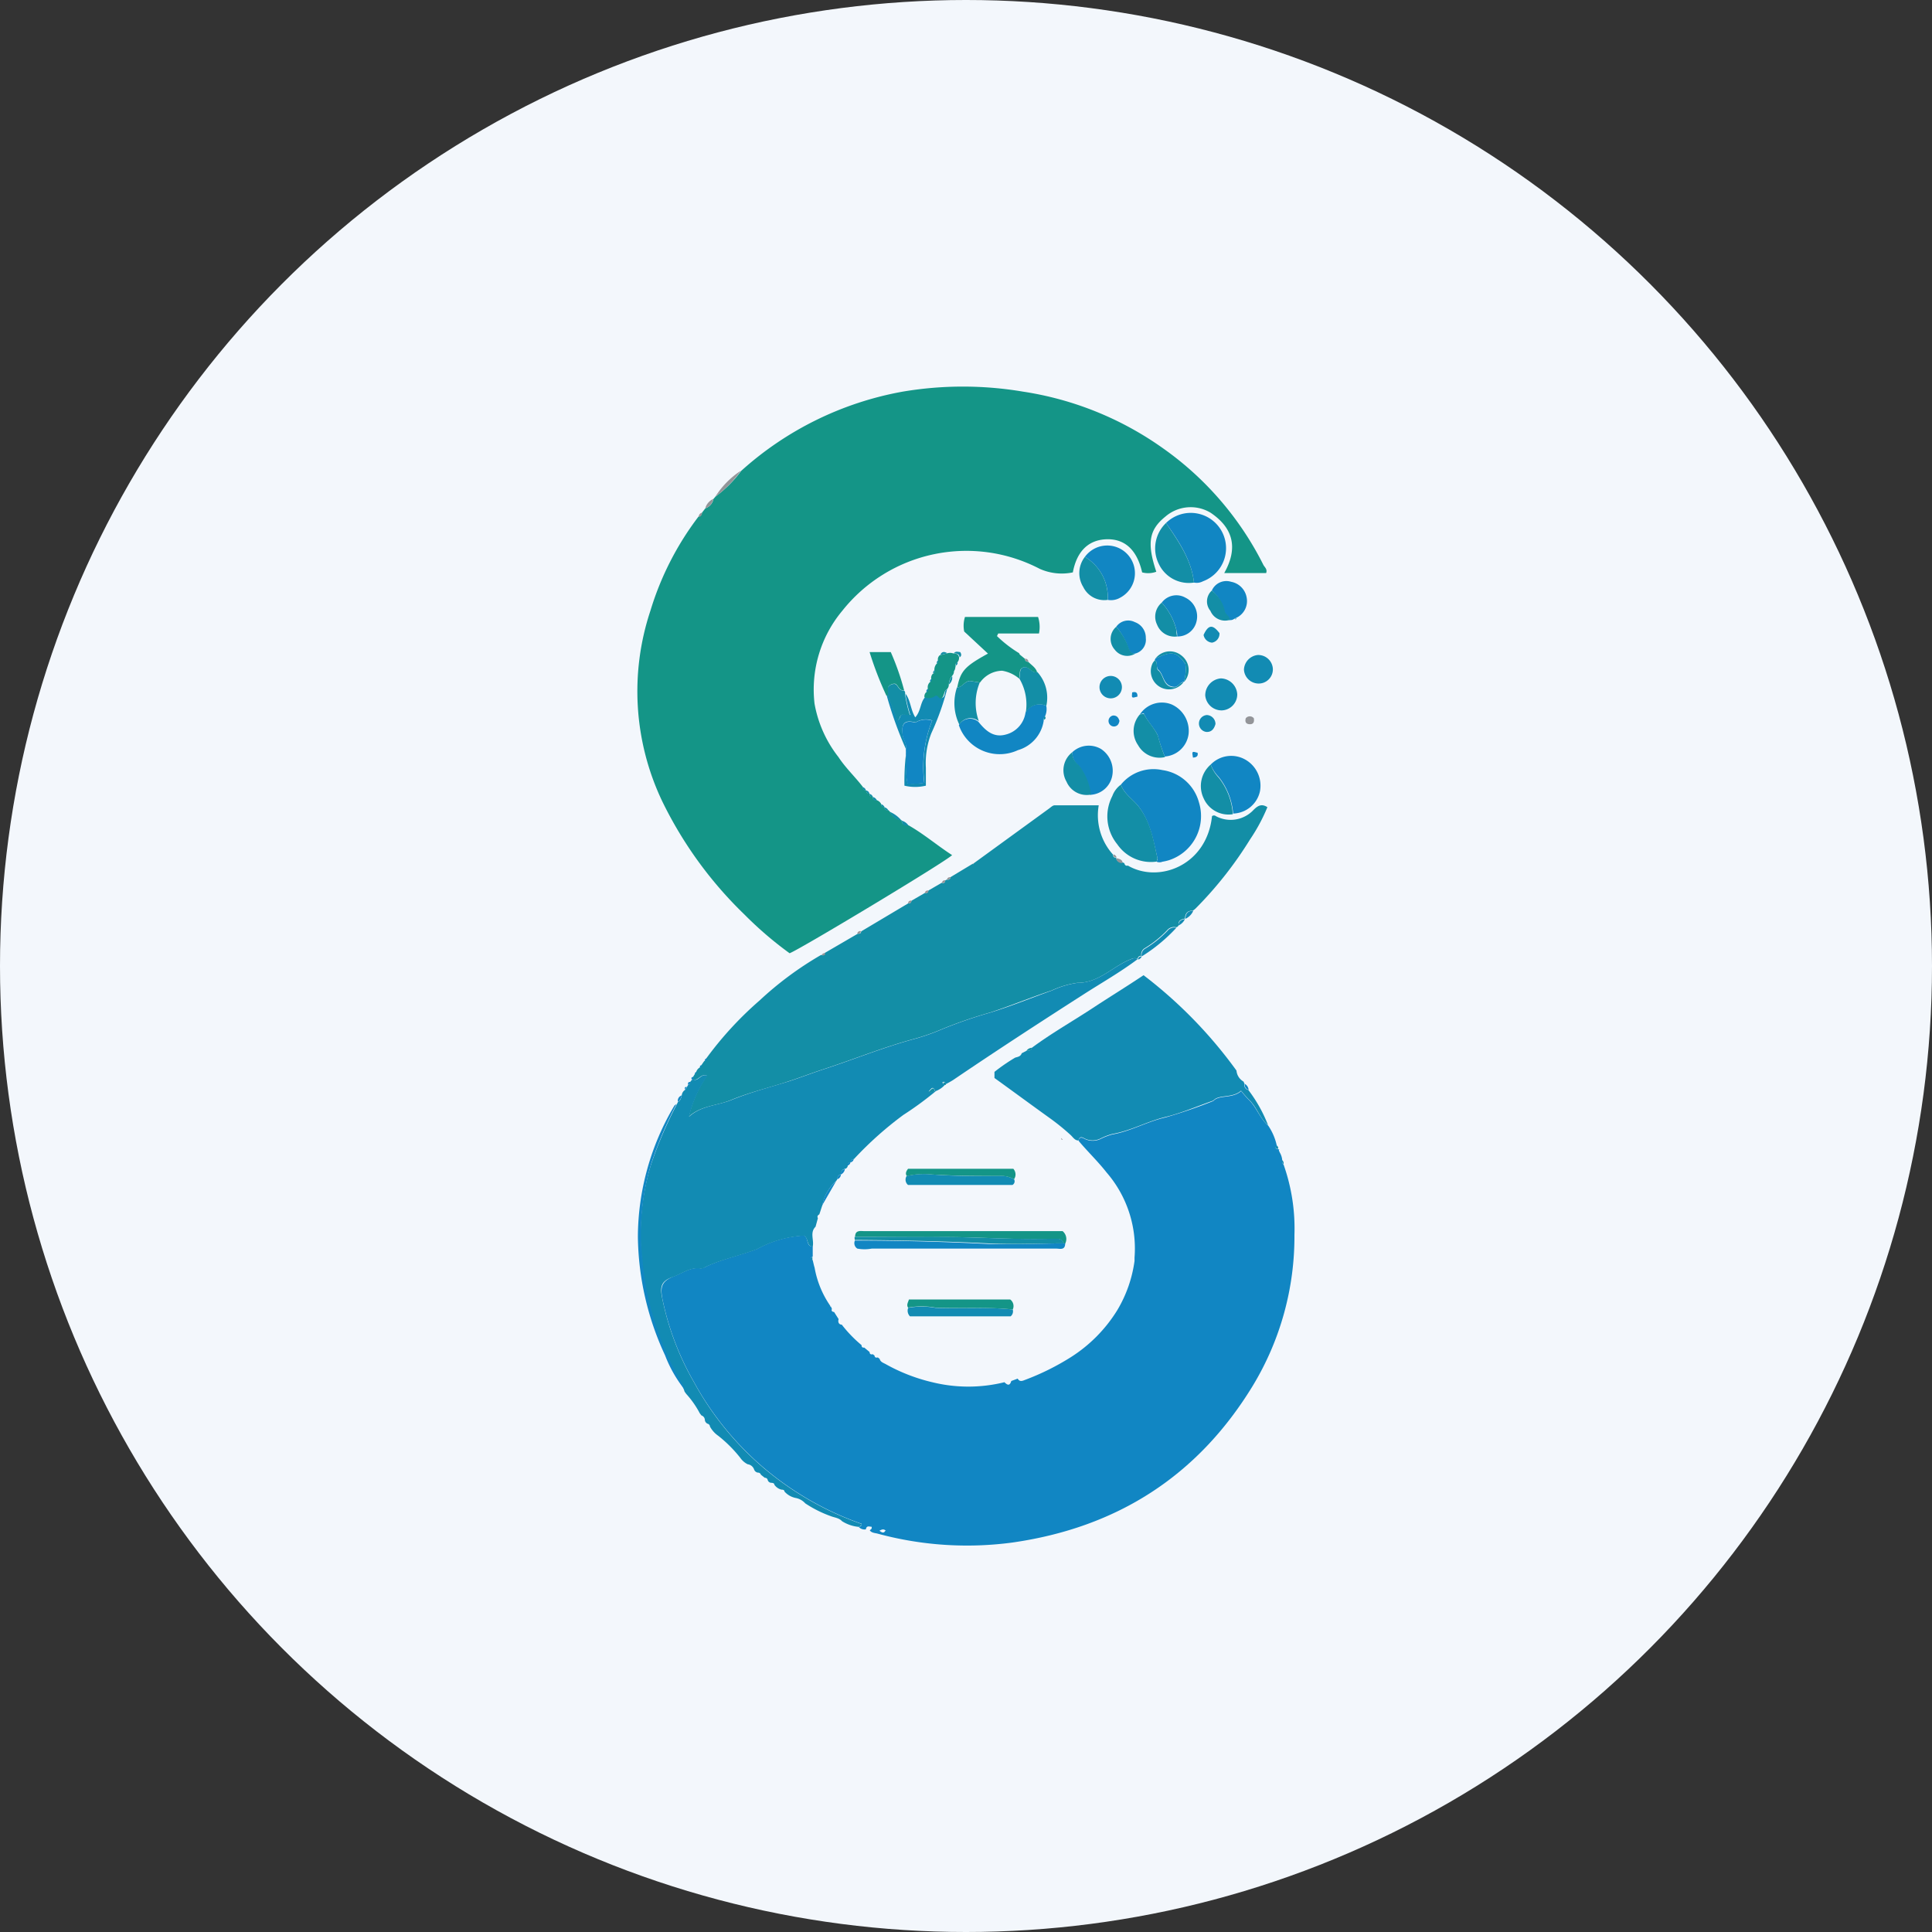 <?xml version='1.0' encoding='utf-8'?>
<svg xmlns="http://www.w3.org/2000/svg" id="Layer_1" data-name="Layer 1" viewBox="0 0 300 300" width="300" height="300"><rect x="0" y="0" width="300" height="300" fill="#333333" stroke="none"/><defs><clipPath id="bz_circular_clip"><circle cx="150.0" cy="150.0" r="150.0" /></clipPath></defs><g clip-path="url(#bz_circular_clip)"><rect x="-1.5" y="-1.5" width="303" height="303" fill="#f3f7fc" /><path d="M109,79.61l.53-.68a1.9,1.9,0,0,0,1.26-1.46l.31-.36a18.78,18.78,0,0,0,4-4,50.89,50.89,0,0,1,25.09-12.3,56.13,56.13,0,0,1,18.65,0,50.55,50.55,0,0,1,21.78,8.82,49,49,0,0,1,15.56,18.09c.19.36.64.65.43,1.26h-6.51c2.19-3.89,1.4-7-2.13-9.37a6,6,0,0,0-7,.6c-2.56,2.06-2.9,4.13-1.42,8.57a3.67,3.67,0,0,1-2.2.1c-.68-3-2.31-5.28-5.62-5.14-3,.14-4.59,2.19-5.14,5.14a8.4,8.4,0,0,1-5.14-.55,24.61,24.61,0,0,0-30.65,6.5,19.07,19.07,0,0,0-4.32,14.43,18.68,18.68,0,0,0,3.71,8.29c1.13,1.72,2.58,3.06,3.8,4.65a.46.46,0,0,0,.41.51h.1c0,.35.18.52.5.5h0c0,.36.17.53.53.5h0c0,.48.26.56.64.55a1.27,1.27,0,0,1,.65.56.44.44,0,0,0,.4.49h.13c0,.38.21.53.58.48l.21.19a2.45,2.45,0,0,0,1.87,1.39h0c0,.7.54.75,1.08.79,2.38,1.35,4.44,3.13,6.75,4.62-.79.9-23.62,14.64-25.23,15.24a56.72,56.72,0,0,1-7-6,62.28,62.28,0,0,1-12.8-17.64A39.69,39.69,0,0,1,101,94.82a46.18,46.18,0,0,1,7.49-14.64A.61.61,0,0,0,109,79.61Z" fill="#149587" /><path d="M130.71,205.69a20.07,20.07,0,0,0,3.07,3.18c0,.31.15.42.42.38l.83.69c0,.31.2.43.49.34l.28.21c0,.29.22.37.51.29l.28.22c.12.5.58.62.94.82a27.69,27.69,0,0,0,7.23,2.81,23.36,23.36,0,0,0,11.21,0c.46.47.84.6,1.06-.19l1-.37c.24.46.62.41,1,.25a38.73,38.73,0,0,0,7.3-3.61,22.81,22.81,0,0,0,7.15-7.25,20.17,20.17,0,0,0,2.69-7.66v-.52a18.05,18.05,0,0,0-4.35-13.23c-1.34-1.71-2.92-3.22-4.32-4.88,0-.6.46-.6.86-.36a2.79,2.79,0,0,0,2.63,0,9.65,9.65,0,0,1,1.72-.65c2.88-.5,5.41-2,8.24-2.64a78.4,78.4,0,0,0,7.46-2.56c.87-1,2.93-.31,4.32-1.54a14.18,14.18,0,0,0,1.2,1.37c1.2,1.17,1.71,2.9,3,4a8.81,8.81,0,0,1,1.34,3.15c-.38.34-.14.45.2.52s.14,0,.11.18l.15.33a2.85,2.85,0,0,1,.38,1.23.57.57,0,0,0,.2.62A29.76,29.76,0,0,1,201,191.74a44.7,44.7,0,0,1-6.48,23.46c-8.57,14.05-21.12,22-37.29,24.32a53,53,0,0,1-21-1.39c-.41-.1-.89-.1-1.17-.5.12-.15.38-.18.28-.56-.36,0-.77-.24-.89.41a1.22,1.22,0,0,1-1.15-.43c.19,0,.44,0,.48-.32s0-.12,0-.12A48.05,48.05,0,0,1,118,227.4a47.29,47.29,0,0,1-10.28-12.87,43.47,43.47,0,0,1-4.87-12.89c-.37-1.92,0-2.71,1.72-3.43,1.4-.48,2.65-1.54,4.3-1.25a2.58,2.58,0,0,0,.84-.32c2.33-1.1,4.85-1.6,7.8-2.68a17.29,17.29,0,0,1,7.37-2.12c.72.48.27,1.71,1.32,1.71v1.58c-.38.18-.38.37,0,.56.1.38.17.78.29,1.15a15,15,0,0,0,2.22,5.61l.21.32v.11h.1l.16.36c-.11.3,0,.44.34.49l.7,1.1C130.06,205.38,130.33,205.69,130.71,205.69Zm6.85,32c-.34-.3-.58-.23-1,0,.42.32.68.42.92,0Z" fill="#1186c3" /><path d="M141.54,139.86l2.07-1.2c.35,0,.48,0,.55-.38l2.07-1.2c.35.1.5,0,.55-.38l.26-.12a.42.42,0,0,0,.54-.26.61.61,0,0,0,0-.11l3.42-2.06c.12.07.19,0,.21-.1l11.65-8.47c.3-.21.6-.53.9-.53h6.85a9.1,9.1,0,0,0,2.23,7.66c0,.34.14.5.48.45h0c0,.56.51.66,1,.75l.26.12c.08.29.22.46.56.38,4.78,2.79,12.26,0,13.06-7.68a.48.48,0,0,1,.6,0,4.86,4.86,0,0,0,5.88-1c.6-.58,1.2-1,2.12-.39a27.63,27.63,0,0,1-2.69,5A59.56,59.56,0,0,1,185.72,141a2.68,2.68,0,0,1-.49.4c-.88,0-1.2.46-1.22,1.23h0c-.57.11-1.08.28-1,1a.42.42,0,0,1-.39.35,1.4,1.4,0,0,0-1.41.49,16.84,16.84,0,0,1-3.43,2.75,1.1,1.1,0,0,0-.55,1.21h0a.47.47,0,0,0-.55.35.57.57,0,0,0,0,.13h0a1.08,1.08,0,0,0-1,0c-2.86,1.07-5,3.74-8.38,3.7a14,14,0,0,0-4,1.19c-3.21,1.06-6.32,2.36-9.58,3.43a70.08,70.08,0,0,0-7.47,2.58,32.85,32.85,0,0,1-4.31,1.51c-4.78,1.29-9.37,3.17-14.08,4.71-1.82.59-3.6,1.29-5.4,1.87-3,1-6.12,1.72-9,2.93-2.14.88-4.63.84-6.5,2.56a19,19,0,0,1,2.81-6.36c-1-.4-1.35.92-2.17.58v-.36l.25-.41.26-.39a1.16,1.16,0,0,1,.52-.67l.27-.36c.15-.23.31-.47.48-.69a.34.34,0,0,0,.29-.38,54.61,54.61,0,0,1,8.28-9,52.46,52.46,0,0,1,9.55-7.07c.3.14.49,0,.54-.29l5.15-3c.32,0,.48,0,.54-.37l7.32-4.36C141.32,140.32,141.47,140.15,141.54,139.86Z" fill="#138ea6" /><path d="M107.67,167.62c.83.34,1.13-1,2.18-.58A18.81,18.81,0,0,0,107,173.4c1.87-1.72,4.35-1.72,6.49-2.56,2.93-1.2,6-2,9-2.93,1.8-.58,3.59-1.28,5.4-1.87,4.72-1.54,9.31-3.42,14.09-4.71a32.71,32.71,0,0,0,4.3-1.51,70.86,70.86,0,0,1,7.47-2.58c3.26-1,6.38-2.28,9.59-3.43a14,14,0,0,1,3.95-1.19c3.43,0,5.52-2.63,8.39-3.7a1.08,1.08,0,0,1,1,0c-2.66,2-5.54,3.64-8.32,5.42-6.85,4.39-13.62,8.79-20.34,13.35-.4.26-.82.48-1.24.7,0-.2,0-.51-.42-.37,0,.32.24.32.42.37a3.62,3.62,0,0,1-1.57,1.07c-.34-1-.64-.33-1,0,.43.32.74-.11,1.07,0a51.33,51.33,0,0,1-5,3.66,55,55,0,0,0-7.68,6.86.45.45,0,0,0-.47.43.11.11,0,0,0,0,.05h0a.46.46,0,0,0-.49.44.28.28,0,0,0,0,.09.54.54,0,0,1-.4.5.72.72,0,0,0-.64.79.11.11,0,0,0,0,.05h0a.72.72,0,0,0-.57.75l-.17.29a6.63,6.63,0,0,0-2.16,3.76c-.17.48-.32,1-.48,1.44-.24.13-.36.3-.22.59l-.36,1.32c-.94.93-.19,2.1-.45,3.11-1-.11-.6-1.25-1.32-1.72a17.38,17.38,0,0,0-7.37,2.13c-2.94,1.08-5.46,1.57-7.8,2.67-.27.12-.58.36-.83.33-1.72-.29-2.9.77-4.31,1.25-1.83.63-2.16,1.42-1.71,3.43a43.13,43.13,0,0,0,4.87,12.88A47.11,47.11,0,0,0,118,227.44a48,48,0,0,0,15.78,9.2v.12c0,.12-.29.26-.47.33a5.84,5.84,0,0,1-2.56-.88c-.46-.51-1.15-.55-1.71-.77a18.25,18.25,0,0,1-4-2,2.66,2.66,0,0,0-1.51-.84,3.16,3.16,0,0,1-1.72-1c0-.24-.25-.29-.47-.29a1.88,1.88,0,0,1-1.1-.77c0-.23-.26-.28-.46-.29a.6.6,0,0,1-.57-.43.43.43,0,0,0-.46-.35l-.6-.48a.45.45,0,0,0-.47-.32.75.75,0,0,1-.58-.48,1.21,1.21,0,0,0-1-.82,3.05,3.05,0,0,1-1.15-1,20.49,20.49,0,0,0-3.42-3.42,4.15,4.15,0,0,1-1.29-1.44.46.46,0,0,0-.36-.43.72.72,0,0,1-.43-.58.76.76,0,0,0-.53-.71l-.26-.34a14.51,14.51,0,0,0-2.1-3l-.26-.36a4.2,4.2,0,0,0-.29-.74,47.76,47.76,0,0,1-4.85-11.34,46.21,46.21,0,0,1-1.51-8.57,37.67,37.67,0,0,1,1.42-14.55,64.78,64.78,0,0,1,4-9.36c.07-.13.13-.27.19-.41.41-.19.48-.58.6-1a1.11,1.11,0,0,1,.53-.89l.27-.43.19-.33c.24,0,.29-.27.33-.48l.24-.31Z" fill="#128bb3" /><path d="M196.91,174.73c-1.32-1.08-1.71-2.81-3-4-.42-.44-.82-.9-1.2-1.37-1.39,1.23-3.43.53-4.32,1.54-2.81,1-5.14,2-7.45,2.55-2.83.69-5.37,2.15-8.25,2.64a9.55,9.55,0,0,0-1.71.65,2.75,2.75,0,0,1-2.64,0c-.4-.24-.77-.24-.86.36-.6,0-.87-.53-1.25-.87a35.5,35.5,0,0,0-3-2.45c-2.94-2.11-5.87-4.27-8.81-6.39v-.95a28.44,28.44,0,0,1,3.23-2.22c.43-.11.85-.19,1-.67l.74-.38c.38,0,.75,0,.82-.46,3-2.23,6.27-4.08,9.41-6.14,2.59-1.71,5.23-3.32,7.95-5.14a70.6,70.6,0,0,1,14.43,14.81,2.17,2.17,0,0,0,1.1,1.71l.16.38a.72.72,0,0,0,.49.89l.07,0A22.45,22.45,0,0,1,196.91,174.73Z" fill="#128bb3" /><path d="M174.05,121.84a6.52,6.52,0,0,1,6.45-2.26,6.87,6.87,0,0,1,5.67,5,7.2,7.2,0,0,1-4.68,9,8.36,8.36,0,0,1-1,.23,1.15,1.15,0,0,1-.89,0c0-.15.2-.34.15-.48-.68-2.84-1.11-5.74-3-8.16C175.85,124.05,174.55,123.27,174.05,121.84Z" fill="#1186c3" /><path d="M158.35,101.64l.79.65a.47.47,0,0,0,.46.47h.07c.48.51,1.13.87,1.37,1.59-.92.38-1.45-1.4-2.5-.49-.31.46-.12,1-.29,1.51a5.44,5.44,0,0,0-2.64-1.22,4.31,4.31,0,0,0-3.43,1.83l-1.54-.24c-.87,0-1.18,1-2,1,.52-2.54,1.15-3.26,4.77-5.25l-3.69-3.43a4.56,4.56,0,0,1,.12-2.26h11.35a5,5,0,0,1,.14,2.57H155l-.19.4a19.15,19.15,0,0,0,3.43,2.65Z" fill="#149587" /><path d="M181.06,81.21a5.48,5.48,0,1,1,5.74,9.05,2.06,2.06,0,0,1-1.4.2C185,86.9,183,84,181.06,81.21Z" fill="#1186c3" /><path d="M174.05,121.84c.5,1.43,1.8,2.21,2.69,3.31,1.94,2.42,2.37,5.31,3,8.16a1.89,1.89,0,0,1-.15.48,6.33,6.33,0,0,1-6.1-2.69,6.85,6.85,0,0,1-.77-7.49A3.78,3.78,0,0,1,174.05,121.84Z" fill="#138ea6" /><path d="M162.47,109.61a2.73,2.73,0,0,1-.24,1.71.55.55,0,0,0-.16.57,5.62,5.62,0,0,1-4,4.59,6.72,6.72,0,0,1-8.93-3.25c-.09-.21-.18-.42-.25-.64a2,2,0,0,1,2.8-.68,1.88,1.88,0,0,1,.23.16c1.08,1.34,2.3,2.51,4.22,2a4.11,4.11,0,0,0,3.1-3.42A2.44,2.44,0,0,1,162.47,109.61Z" fill="#1186c3" /><path d="M188,118.72a4.43,4.43,0,0,1,5.28-.82,4.66,4.66,0,0,1,2.36,5,4.39,4.39,0,0,1-4.16,3.43,10.38,10.38,0,0,0-2.26-5.71A5.55,5.55,0,0,1,188,118.72Z" fill="#1186c3" /><path d="M177,110.93a4.09,4.09,0,0,1,4.92-1.55,4.5,4.5,0,0,1,2.65,4.53,4,4,0,0,1-3.7,3.56,27,27,0,0,1-1.1-3.29c-.58-1.23-1.61-2.12-2.17-3.43Z" fill="#1186c3" /><path d="M168.46,86.47a4.3,4.3,0,1,1,5.44,6.36,2.82,2.82,0,0,1-1.89.32A7.28,7.28,0,0,0,168.46,86.47Z" fill="#1186c3" /><path d="M132.78,192.06c0-1.11.84-.89,1.49-.89H165a1.57,1.57,0,0,1,.4,1.94h-.21c-.22-.77-.89-.76-1.49-.74-6.15.19-12.31-.36-18.46-.27C141.08,192.11,136.93,192.06,132.78,192.06Z" fill="#149587" /><path d="M165.19,193.07h.21c0,1.13-.84.81-1.43.81h-28.6a6.08,6.08,0,0,1-2.25,0,1,1,0,0,1-.37-1.25h.12c6.85,0,13.71.19,20.56.53C157.31,193.28,161.25,193.09,165.19,193.07Z" fill="#1186c3" /><path d="M147.07,107a40.81,40.81,0,0,1-2.45,6.85,12.63,12.63,0,0,0-.85,5.37V122a7.21,7.21,0,0,1-3.33,0,36.84,36.84,0,0,1,.24-4.93c.26,1.49-.15,3,.26,4.59a11.31,11.31,0,0,0,2.6-.12,19.48,19.48,0,0,1,1.22-9.67,3,3,0,0,0-2.59.31c-1.71-.44-2.23.1-2,1.9.1.79.72,1.43.51,2.25a59.18,59.18,0,0,1-3-8.36h.24l1.49,3.85c.47-.27.24-.8.81-.94l1.13.14a20.1,20.1,0,0,1-.77-3.33c.82,1,.79,2.47,1.54,3.7.91-1,.75-2.33,1.56-3.17.6.38,1-.29,1.71-.24s.5.6,1,.33S146.51,107.31,147.07,107Z" fill="#128bb3" /><path d="M166.51,116.8a3.74,3.74,0,0,1,4.47-.49,4.06,4.06,0,0,1,1.72,4.2,3.63,3.63,0,0,1-3.43,2.91,9.27,9.27,0,0,0-1.82-4.58A2.46,2.46,0,0,1,166.51,116.8Z" fill="#1186c3" /><path d="M140.66,116.36c.21-.82-.41-1.46-.51-2.25-.2-1.71.27-2.34,2-1.9a3,3,0,0,1,2.59-.31,19.48,19.48,0,0,0-1.22,9.67,11.31,11.31,0,0,1-2.6.12c-.41-1.56,0-3.1-.26-4.59C140.68,116.84,140.66,116.56,140.66,116.36Z" fill="#1186c3" /><path d="M181.06,81.21c1.94,2.86,3.94,5.69,4.34,9.25a5.15,5.15,0,0,1-5.47-2.91A5.44,5.44,0,0,1,181.06,81.21Z" fill="#138ea6" /><path d="M157.46,183.11a.64.64,0,0,1-.25.89H141a1.06,1.06,0,0,1-.22-1.39,11.76,11.76,0,0,1,4-.24c3.43.27,6.86.24,10.28.22A4.15,4.15,0,0,1,157.46,183.11Z" fill="#128bb3" /><path d="M105.07,171.41a64.25,64.25,0,0,0-3.93,9.24,37.67,37.67,0,0,0-1.42,14.55,46.21,46.21,0,0,0,1.51,8.57,47.76,47.76,0,0,0,4.85,11.34,4.2,4.2,0,0,1,.29.74,19.89,19.89,0,0,1-3.1-5.4A44.74,44.74,0,0,1,99.05,192a40.08,40.08,0,0,1,5.69-20.35A2.88,2.88,0,0,0,105.07,171.41Z" fill="#1186c3" /><path d="M157.26,203.34a1,1,0,0,1-.33,1.06H141.3a1.24,1.24,0,0,1-.28-1.32,11.73,11.73,0,0,1,4.26,0C149.27,203.22,153.26,202.91,157.26,203.34Z" fill="#128bb3" /><path d="M157.26,203.34c-4-.43-8-.12-12-.29a11.68,11.68,0,0,0-4.25,0c-.29-.43,0-.83.13-1.27h15.72A1.27,1.27,0,0,1,157.26,203.34Z" fill="#149587" /><path d="M180.39,93.58a2.84,2.84,0,0,1,3.69-.77,3.23,3.23,0,0,1,1.71,3.7,3,3,0,0,1-3,2.32,3.13,3.13,0,0,0-.09-.91A9.67,9.67,0,0,0,180.39,93.58Z" fill="#1186c3" /><path d="M165.19,193.07c-3.94,0-7.88.21-11.81,0-6.85-.34-13.71-.48-20.56-.53a.39.39,0,0,0-.12-.19v-.29h12.46c6.15,0,12.3.46,18.45.28C164.3,192.32,165,192.3,165.19,193.07Z" fill="#138ea6" /><path d="M188.17,91.7a2.47,2.47,0,0,1,3-1.36,3,3,0,0,1,2.41,2.44,2.87,2.87,0,0,1-1.71,3.2l-.26.14a1,1,0,0,1-.82.14c0-.66-.72-.88-.77-1.48A5.4,5.4,0,0,0,188.17,91.7Z" fill="#1186c3" /><path d="M157.46,183.11a4.22,4.22,0,0,0-2.36-.51c-3.43,0-6.86,0-10.29-.22a11.76,11.76,0,0,0-4,.24c-.27-.41-.1-.74.19-1.13h16.35A1.31,1.31,0,0,1,157.46,183.11Z" fill="#149587" /><path d="M188,118.72a5.63,5.63,0,0,0,1.22,2,10.25,10.25,0,0,1,2.21,5.71,4.22,4.22,0,0,1-4.53-2.47A4.4,4.4,0,0,1,188,118.72Z" fill="#138ea6" /><path d="M189.58,105.34a2.62,2.62,0,0,1,2.54,2.48,2.49,2.49,0,0,1-2.39,2.49,2.55,2.55,0,0,1-2.58-2.31A2.64,2.64,0,0,1,189.58,105.34Z" fill="#128bb3" /><path d="M137.87,108h-.24a53,53,0,0,1-2.6-6.74h3.29a39.8,39.8,0,0,1,2.07,5.91c-.8.17-.86-.77-1.39-1a1.14,1.14,0,0,0-1.09.55Z" fill="#149587" /><path d="M177,110.93l.63-.09c.57,1.22,1.59,2.11,2.18,3.43a27,27,0,0,0,1.09,3.29,3.81,3.81,0,0,1-4.18-1.85A3.87,3.87,0,0,1,177,110.93Z" fill="#138ea6" /><path d="M147.07,107c-.56.29-.39,1-.8,1.37s-.62-.51-1-.33a1.76,1.76,0,0,1-1.72.24.87.87,0,0,1,.28-.8c.25-.1.27-.33.24-.57a1.08,1.08,0,0,1,.34-1c.2-.1.2-.29.19-.49a.91.91,0,0,1,.24-.79c.29-.1.31-.33.25-.58a1.41,1.41,0,0,1,.36-1,.43.43,0,0,0,.19-.51.85.85,0,0,1,.28-.79l1.11-.29a1.57,1.57,0,0,1,1,0c.43,0,.84.1.89.65a1,1,0,0,1-.29.77c-.26.11-.27.31-.24.55l-.1.5-.16.32a1,1,0,0,1-.31.72,2.32,2.32,0,0,0-.49,1.31A1,1,0,0,1,147.07,107Z" fill="#149587" /><path d="M152,112a2,2,0,0,0-2.87.28c-.06.08-.12.15-.17.23a7.65,7.65,0,0,1-.36-5.77c.83,0,1.14-.93,2-1l1.54.24A8.29,8.29,0,0,0,152,112Z" fill="#138ea6" /><path d="M162.47,109.61a2.45,2.45,0,0,0-3.19,1.06,7.89,7.89,0,0,0-1-5.31c.17-.5,0-1,.29-1.51,1.05-.91,1.58.87,2.5.49A5.92,5.92,0,0,1,162.47,109.61Z" fill="#138ea6" /><path d="M179.3,102.49l.12-.24c2.55-1.21,3.27-1.08,4.64.83a6.23,6.23,0,0,1-.24,2.81h0c-.58,0-.79.67-1.34.77-1.93,0-1.71-2-2.65-2.68C179.45,103.47,179.84,102.85,179.3,102.49Z" fill="#1186c3" /><path d="M168.46,86.47A7.26,7.26,0,0,1,172,93.15a3.62,3.62,0,0,1-3.79-2A4.1,4.1,0,0,1,168.46,86.47Z" fill="#138ea6" /><path d="M197.65,103.88a2.2,2.2,0,0,1-2.16,2.26h-.07a2.29,2.29,0,0,1-2.26-2.16,2.38,2.38,0,0,1,2.13-2.27A2.27,2.27,0,0,1,197.65,103.88Z" fill="#128bb3" /><path d="M166.51,116.8a2.45,2.45,0,0,0,1,2,9.21,9.21,0,0,1,1.9,4.58,3.41,3.41,0,0,1-3.8-2A3.53,3.53,0,0,1,166.51,116.8Z" fill="#138ea6" /><path d="M173.33,97.32a2.26,2.26,0,0,1,2.88-.72,2.56,2.56,0,0,1,1.71,2.48,2.2,2.2,0,0,1-1.71,2.42c-.72,0-.92-.58-1.1-1.11A10.15,10.15,0,0,0,173.33,97.32Z" fill="#1186c3" /><path d="M180.39,93.58a9.67,9.67,0,0,1,2.3,4.34,3.13,3.13,0,0,0,.09.91A2.93,2.93,0,0,1,179.67,97,2.84,2.84,0,0,1,180.39,93.58Z" fill="#138ea6" /><path d="M137.87,108v-1.24a1.16,1.16,0,0,1,1.1-.55c.53.19.58,1.13,1.39,1a.52.52,0,0,1,.17.55,20.1,20.1,0,0,0,.77,3.33l-1.13-.14c-.57.14-.34.67-.81.94Z" fill="#138ea6" /><path d="M188.17,91.7a5.41,5.41,0,0,1,2,3.08c0,.6.81.82.78,1.48a2.46,2.46,0,0,1-3-1.41A2.28,2.28,0,0,1,188.17,91.7Z" fill="#138ea6" /><path d="M174.21,106.74a1.74,1.74,0,1,1,0-.08Z" fill="#128bb3" /><path d="M173.33,97.32a10.11,10.11,0,0,1,1.85,3.07c.17.53.38,1.08,1.1,1.11a2.42,2.42,0,0,1-3.19-.63,2.48,2.48,0,0,1,.2-3.51Z" fill="#138ea6" /><path d="M179.3,102.49c.54.36.18,1,.48,1.55,1,.66.72,2.76,2.65,2.67.55-.1.76-.75,1.34-.77a2.83,2.83,0,0,1-4.77-3,3.57,3.57,0,0,1,.3-.38Z" fill="#138ea6" /><path d="M188.74,112.42c-.21.77-.63,1.3-1.46,1.23a1.32,1.32,0,0,1,.12-2.62A1.4,1.4,0,0,1,188.74,112.42Z" fill="#128bb3" /><path d="M189.36,98.31a1.41,1.41,0,0,1-1.15,1.48,1.45,1.45,0,0,1-1.32-1.2C187.63,97,188.29,96.91,189.36,98.31Z" fill="#128bb3" /><path d="M177.29,148.51a1.11,1.11,0,0,1,.55-1.22,16.79,16.79,0,0,0,3.43-2.74,1.37,1.37,0,0,1,1.4-.49A25.86,25.86,0,0,1,177.29,148.51Z" fill="#128bb3" /><path d="M183.82,105.89a6.38,6.38,0,0,0,.24-2.81c-1.37-1.91-2.09-2-4.64-.83a2.82,2.82,0,0,1,4-.49.79.79,0,0,1,.15.12,2.8,2.8,0,0,1,.36,3.93Z" fill="#138ea6" /><path d="M173.83,111.94c-.1.49-.29.8-.79.87a.86.86,0,0,1-.17-1.71C173.43,111.11,173.67,111.42,173.83,111.94Z" fill="#1186c3" /><path d="M115.06,73.08a18.73,18.73,0,0,1-4,4.07A13.32,13.32,0,0,1,115.06,73.08Z" fill="#939599" /><path d="M127.67,187.16a6.6,6.6,0,0,1,2.16-3.75Z" fill="#1186c3" /><path d="M194.69,111.51c.13.67-.12,1-.72.94s-.65-.48-.53-.92a.81.81,0,0,1,1.15-.11Z" fill="#939599" /><path d="M176.62,108.17c-.91.25-.91.25-.82-.65C176.4,107.34,176.66,107.57,176.62,108.17Z" fill="#1186c3" /><path d="M185.24,117.64c-.17-1-.17-1,.72-.75C186.07,117.39,185.83,117.61,185.24,117.64Z" fill="#1186c3" /><path d="M140,127.43a2.45,2.45,0,0,1-1.87-1.39A4.76,4.76,0,0,1,140,127.43Z" fill="#138ea6" /><path d="M110.77,77.47a1.9,1.9,0,0,1-1.26,1.46A2.27,2.27,0,0,1,110.77,77.47Z" fill="#939599" /><path d="M149,102.08c0-.55-.46-.61-.89-.65.32-.38.68-.19,1-.17C149.34,101.64,149.29,101.89,149,102.08Z" fill="#138ea6" /><path d="M184.08,142.67c0-.77.34-1.27,1.21-1.24A2.44,2.44,0,0,1,184.08,142.67Z" fill="#128bb3" /><path d="M147.11,101.43l-1.11.29C146.22,101.14,146.61,101.14,147.11,101.43Z" fill="#138ea6" /><path d="M183,143.71c0-.73.46-.91,1-1A2.07,2.07,0,0,1,183,143.71Z" fill="#128bb3" /><path d="M147.35,106.28a2.23,2.23,0,0,1,.5-1.3A1.38,1.38,0,0,1,147.35,106.28Z" fill="#138ea6" /><path d="M141.09,128.22c-.53,0-1,0-1.08-.79A1.81,1.81,0,0,1,141.09,128.22Z" fill="#138ea6" /><path d="M105.86,170.09c-.12.38-.19.77-.6,1A.88.88,0,0,1,105.86,170.09Z" fill="#1186c3" /><path d="M174.31,134a.86.86,0,0,1-1-.75C173.83,133.36,174.31,133.48,174.31,134Z" fill="#939599" /><path d="M193.88,169.22a.72.72,0,0,1-.58-.84.19.19,0,0,1,0-.07A1.14,1.14,0,0,1,193.88,169.22Z" fill="#1186c3" /><path d="M130.55,182.38a.72.72,0,0,1,.59-.83h.05A1.07,1.07,0,0,1,130.55,182.38Z" fill="#1186c3" /><path d="M130,183.11a.73.73,0,0,1,.57-.75A.77.77,0,0,1,130,183.11Z" fill="#1186c3" /><path d="M107.18,168c0,.21,0,.41-.33.48C106.8,168.17,106.82,168,107.18,168Z" fill="#1186c3" /><path d="M106.66,168.77l-.27.43C106.27,168.92,106.32,168.77,106.66,168.77Z" fill="#1186c3" /><path d="M160.2,162.7c0,.52-.44.48-.82.47A1.06,1.06,0,0,1,160.2,162.7Z" fill="#138ea6" /><path d="M136.17,124.31c-.37,0-.66,0-.63-.55A.88.88,0,0,1,136.17,124.31Z" fill="#138ea6" /><path d="M144.16,138.28c0,.29-.2.46-.55.38a.45.45,0,0,1,.54-.38Z" fill="#939599" /><path d="M146.78,136.7c0,.31-.2.48-.55.38C146.34,136.82,146.49,136.65,146.78,136.7Z" fill="#939599" /><path d="M107.67,167.62h-.25c-.14-.29,0-.39.27-.39Z" fill="#1186c3" /><path d="M147.61,136.21a.43.43,0,0,1-.46.39l-.11,0a.45.45,0,0,1,.49-.39Z" fill="#939599" /><path d="M128.14,148c0,.35-.24.43-.55.29A.55.55,0,0,1,128.14,148Z" fill="#939599" /><path d="M137.36,125.36a.45.45,0,0,1-.53-.35.28.28,0,0,1,0-.13A.77.77,0,0,1,137.36,125.36Z" fill="#138ea6" /><path d="M176.73,149a.46.46,0,0,1,.43-.49h.13A.82.82,0,0,1,176.73,149Z" fill="#128bb3" /><path d="M173.37,133.14c-.35,0-.5-.1-.48-.45A.54.54,0,0,1,173.37,133.14Z" fill="#939599" /><path d="M137.94,125.85c-.38,0-.57-.1-.58-.48A.81.81,0,0,1,137.94,125.85Z" fill="#138ea6" /><path d="M109.76,164.37a.34.34,0,0,1-.29.37A.27.27,0,0,1,109.76,164.37Z" fill="#1186c3" /><path d="M109,165.43l-.27.36C108.63,165.53,108.7,165.41,109,165.43Z" fill="#1186c3" /><path d="M108.2,166.46l-.25.39C107.83,166.58,108,166.47,108.2,166.46Z" fill="#1186c3" /><path d="M198.46,178.4c-.35,0-.59-.17-.21-.51A.43.43,0,0,1,198.46,178.4Z" fill="#128bb3" /><path d="M135.54,123.76c-.36,0-.53-.13-.53-.49A.7.7,0,0,1,135.54,123.76Z" fill="#138ea6" /><path d="M132.1,180.48a.44.44,0,0,1,.41-.48h.05A.59.59,0,0,1,132.1,180.48Z" fill="#1186c3" /><path d="M131.58,181a.47.47,0,0,1,.39-.53h.09A.62.62,0,0,1,131.58,181Z" fill="#1186c3" /><path d="M135,123.25a.44.44,0,0,1-.49-.5A.59.59,0,0,1,135,123.25Z" fill="#138ea6" /><path d="M141.54,139.86c0,.29-.22.46-.55.37a.46.46,0,0,1,.53-.38Z" fill="#939599" /><path d="M134.46,122.73a.46.46,0,0,1-.51-.4.21.21,0,0,1,0-.11A.68.68,0,0,1,134.46,122.73Z" fill="#138ea6" /><path d="M162.07,111.8a.56.56,0,0,1,.16-.57C162.5,111.51,162.31,111.66,162.07,111.8Z" fill="#138ea6" /><path d="M144.14,106.93c0,.24,0,.47-.24.57C143.77,107.22,143.9,107.05,144.14,106.93Z" fill="#128bb3" /><path d="M144.68,105.41c0,.2,0,.39-.19.49C144.33,105.66,144.45,105.51,144.68,105.41Z" fill="#128bb3" /><path d="M145.17,104c0,.25,0,.48-.25.58C144.81,104.33,145,104.17,145.17,104Z" fill="#138ea6" /><path d="M148.41,103.37c0-.24,0-.45.24-.55C148.77,103.08,148.6,103.25,148.41,103.37Z" fill="#138ea6" /><path d="M145.72,102.51a.43.43,0,0,1-.19.51C145.36,102.85,145.53,102.63,145.72,102.51Z" fill="#138ea6" /><path d="M159.67,102.75a.46.46,0,0,1-.52-.39.17.17,0,0,1,0-.07.46.46,0,0,1,.53.39Z" fill="#939599" /><path d="M109,79.61a.6.6,0,0,1-.5.67A.65.65,0,0,1,109,79.61Z" fill="#939599" /><path d="M133.67,144.59c0,.29-.22.46-.55.37A.44.44,0,0,1,133.67,144.59Z" fill="#939599" /><path d="M199.3,180.77a.57.57,0,0,1-.21-.62A.57.57,0,0,1,199.3,180.77Z" fill="#128bb3" /><path d="M151.19,134.05c0,.13-.07.17-.21.1Z" fill="#939599" /><path d="M164.78,176.72l.26.26C164.84,177,164.76,176.92,164.78,176.72Z" fill="#939599" /><path d="M191.74,96.12,192,96a.17.17,0,0,1-.19.16Z" fill="#138ea6" /><path d="M132.75,192.35a.39.39,0,0,1,.12.19h-.12A.14.14,0,0,1,132.75,192.35Z" fill="#149587" /><path d="M148.15,104.19l.16-.33Z" fill="#138ea6" /><path d="M158.35,101.64l-.2-.14Z" fill="#939599" /><path d="M126.15,195.2v.56C125.77,195.52,125.77,195.33,126.15,195.2Z" fill="#128bb3" /><path d="M145.28,169.52c-.33-.13-.64.3-1.07,0,.41-.29.71-1,1,0Z" fill="#138ea6" /><path d="M146.89,168.46c-.19,0-.43,0-.43-.38C146.83,168,146.82,168.26,146.89,168.46Z" fill="#138ea6" /></g></svg>